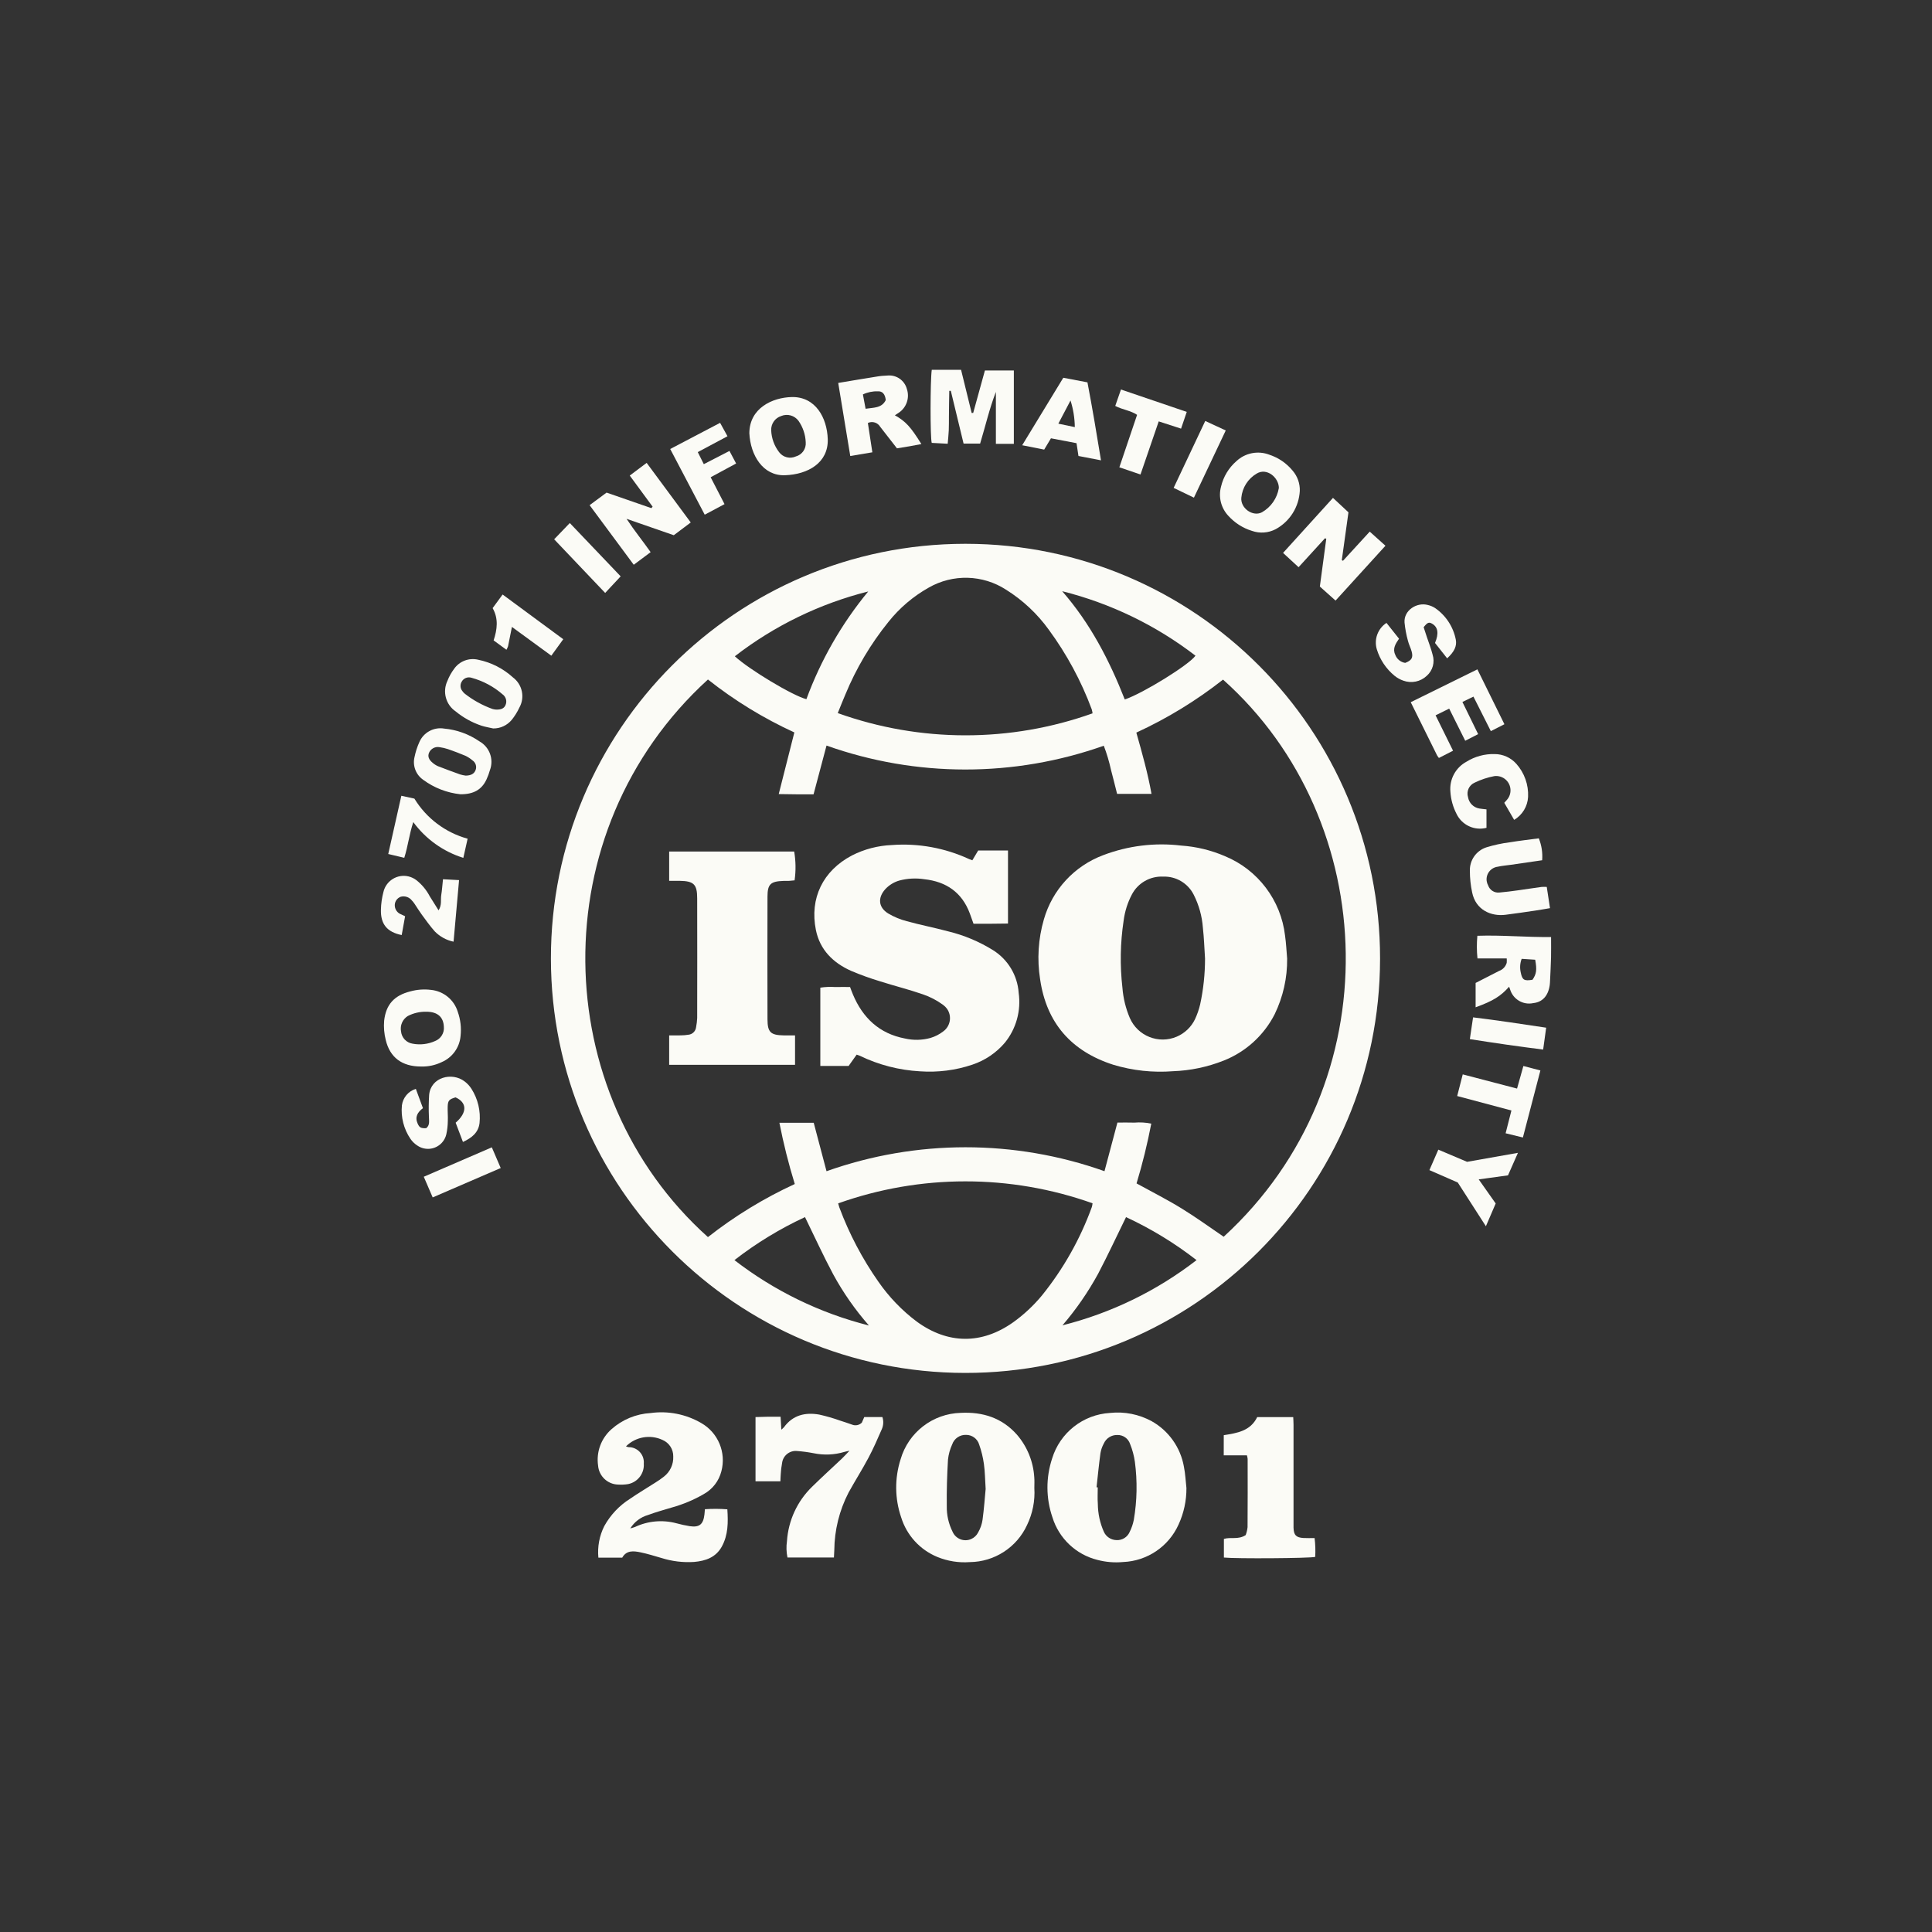 <svg xmlns="http://www.w3.org/2000/svg" fill="none" viewBox="0 0 72 72" height="72" width="72">
<rect x="0" y="0" width="72" height="72" fill="#333333" stroke="none"/>
<path fill="#FBFBF6" d="M35.996 20.266C44.529 20.274 51.439 27.197 51.431 35.73C51.423 44.263 44.499 51.173 35.966 51.165C27.444 51.157 20.538 44.25 20.531 35.727C20.523 27.196 27.432 20.274 35.963 20.266C35.974 20.266 35.984 20.266 35.996 20.266ZM30.802 43.648C34.152 42.458 37.81 42.457 41.161 43.647L41.643 41.835C41.865 41.835 42.068 41.83 42.273 41.837C42.485 41.82 42.697 41.831 42.905 41.874C42.76 42.625 42.578 43.37 42.356 44.102C42.927 44.417 43.494 44.702 44.033 45.034C44.572 45.364 45.082 45.736 45.603 46.09C51.867 40.35 51.477 30.587 45.579 25.327C44.584 26.11 43.499 26.773 42.348 27.302C42.567 28.077 42.776 28.819 42.913 29.585H41.631C41.553 29.276 41.481 28.981 41.403 28.689C41.336 28.383 41.247 28.083 41.135 27.791C37.792 28.975 34.144 28.973 30.802 27.785L30.319 29.602C30.096 29.602 29.891 29.603 29.687 29.602C29.478 29.6 29.269 29.597 29.021 29.593L29.603 27.296C28.455 26.769 27.374 26.108 26.383 25.323C20.159 30.999 20.421 40.761 26.383 46.103C27.381 45.319 28.468 44.655 29.619 44.125C29.388 43.375 29.197 42.613 29.046 41.843H30.325L30.802 43.648ZM40.717 26.584C40.71 26.534 40.699 26.485 40.686 26.435C40.294 25.378 39.755 24.38 39.088 23.471C38.659 22.875 38.117 22.367 37.494 21.977C36.623 21.413 35.512 21.383 34.612 21.898C34.033 22.223 33.523 22.657 33.11 23.176C32.446 23.997 31.905 24.91 31.502 25.887C31.408 26.106 31.321 26.328 31.221 26.575C34.291 27.676 37.647 27.68 40.717 26.584ZM31.236 44.846C31.258 44.92 31.267 44.963 31.282 45.003C31.648 45.984 32.138 46.914 32.739 47.771C33.132 48.337 33.614 48.838 34.165 49.252C35.324 50.097 36.58 50.108 37.75 49.284C38.151 48.998 38.512 48.661 38.827 48.282C39.626 47.293 40.256 46.178 40.69 44.982C40.703 44.936 40.711 44.89 40.716 44.843C37.649 43.752 34.301 43.754 31.236 44.846ZM39.595 49.391C41.41 48.934 43.112 48.107 44.592 46.961C43.779 46.329 42.897 45.791 41.964 45.358C41.609 46.081 41.283 46.786 40.922 47.472C40.548 48.156 40.104 48.799 39.595 49.391ZM32.382 49.397C31.869 48.812 31.421 48.171 31.049 47.487C30.68 46.796 30.355 46.082 30 45.358C29.066 45.791 28.183 46.329 27.37 46.961C28.855 48.108 30.561 48.938 32.382 49.397ZM41.917 26.067C42.6 25.837 44.314 24.775 44.552 24.436C43.079 23.302 41.388 22.484 39.584 22.032C40.626 23.225 41.339 24.597 41.917 26.067ZM32.356 22.042C30.551 22.496 28.858 23.318 27.385 24.457C27.914 24.949 29.552 25.932 30.052 26.056C30.589 24.598 31.367 23.241 32.356 22.042Z"></path>
<path fill="#FBFBF6" d="M44.215 55.456C44.218 55.924 44.118 56.387 43.923 56.812C43.554 57.634 42.754 58.176 41.854 58.212C41.533 58.242 41.209 58.215 40.898 58.133C40.099 57.935 39.462 57.331 39.22 56.543C38.977 55.835 38.974 55.066 39.209 54.356C39.502 53.393 40.363 52.715 41.367 52.656C41.905 52.598 42.447 52.706 42.922 52.965C43.555 53.322 43.995 53.944 44.121 54.66C44.174 54.92 44.185 55.191 44.215 55.456ZM40.865 55.426L40.91 55.43C40.91 55.635 40.897 55.841 40.913 56.045C40.916 56.404 40.992 56.757 41.137 57.084C41.22 57.269 41.402 57.389 41.603 57.395C41.816 57.409 42.015 57.288 42.099 57.092C42.171 56.949 42.223 56.797 42.254 56.639C42.376 55.926 42.389 55.198 42.294 54.48C42.262 54.252 42.202 54.027 42.115 53.813C42.049 53.61 41.858 53.474 41.645 53.478C41.423 53.47 41.221 53.598 41.133 53.801C41.073 53.911 41.032 54.029 41.011 54.153C40.953 54.577 40.912 55.002 40.865 55.426Z"></path>
<path fill="#FBFBF6" d="M38.547 55.454C38.577 55.929 38.483 56.403 38.276 56.832C37.893 57.668 37.06 58.206 36.141 58.215C35.73 58.246 35.317 58.18 34.934 58.024C34.286 57.758 33.791 57.217 33.584 56.548C33.344 55.849 33.337 55.091 33.562 54.386C33.852 53.381 34.76 52.68 35.806 52.653C36.624 52.612 37.342 52.837 37.9 53.468C38.282 53.912 38.508 54.468 38.544 55.053C38.556 55.185 38.547 55.32 38.547 55.454ZM36.733 55.502C36.708 55.124 36.708 54.836 36.667 54.556C36.633 54.309 36.573 54.066 36.49 53.832C36.426 53.618 36.227 53.472 36.004 53.474C35.772 53.464 35.56 53.609 35.485 53.829C35.403 54.008 35.35 54.198 35.329 54.393C35.295 54.971 35.276 55.551 35.284 56.13C35.277 56.462 35.353 56.791 35.502 57.088C35.619 57.353 35.929 57.472 36.194 57.355C36.305 57.306 36.396 57.221 36.451 57.112C36.536 56.965 36.593 56.804 36.617 56.636C36.672 56.229 36.701 55.82 36.731 55.502H36.733Z"></path>
<path fill="#FBFBF6" d="M23.328 53.902C23.358 53.915 23.39 53.924 23.421 53.931C23.733 53.927 23.989 54.176 23.994 54.487C23.994 54.506 23.994 54.525 23.992 54.543C24.018 54.908 23.769 55.234 23.412 55.307C23.289 55.328 23.163 55.334 23.038 55.326C22.643 55.317 22.32 55.011 22.289 54.618C22.216 54.111 22.403 53.603 22.787 53.263C23.192 52.903 23.706 52.691 24.247 52.66C24.9 52.57 25.564 52.702 26.134 53.033C26.763 53.393 27.071 54.132 26.883 54.832C26.791 55.193 26.554 55.5 26.228 55.68C25.857 55.896 25.459 56.062 25.045 56.178C24.746 56.269 24.443 56.35 24.15 56.46C23.876 56.538 23.64 56.716 23.489 56.959C23.548 56.944 23.606 56.927 23.662 56.907C24.144 56.68 24.69 56.63 25.205 56.767C25.369 56.812 25.535 56.848 25.703 56.876C26.065 56.93 26.21 56.81 26.253 56.438C26.26 56.385 26.262 56.331 26.27 56.244C26.549 56.225 26.828 56.226 27.106 56.248C27.138 56.735 27.138 57.202 26.9 57.636C26.677 58.041 26.294 58.172 25.868 58.209C25.457 58.236 25.044 58.186 24.651 58.062C24.393 57.988 24.137 57.906 23.875 57.852C23.616 57.798 23.349 57.765 23.188 58.05H22.3C22.261 57.645 22.337 57.236 22.52 56.872C22.751 56.455 23.084 56.103 23.488 55.85C23.789 55.642 24.106 55.456 24.414 55.258C24.528 55.188 24.639 55.111 24.744 55.028C24.974 54.849 25.103 54.569 25.09 54.278C25.095 54.01 24.937 53.767 24.69 53.662C24.232 53.449 23.688 53.544 23.328 53.902Z"></path>
<path fill="#FBFBF6" d="M29.09 52.799C29.1 52.971 29.108 53.108 29.118 53.279C29.154 53.251 29.188 53.219 29.218 53.186C29.549 52.733 30.012 52.627 30.529 52.717C30.79 52.775 31.047 52.849 31.299 52.939C31.452 52.986 31.604 53.039 31.755 53.092C31.88 53.143 32.023 53.113 32.118 53.018L32.208 52.81H32.885C32.933 52.957 32.925 53.117 32.864 53.259C32.707 53.618 32.551 53.979 32.367 54.324C32.133 54.765 31.863 55.188 31.622 55.627C31.28 56.289 31.099 57.022 31.092 57.767C31.088 57.854 31.083 57.941 31.078 58.044H29.347C29.305 57.843 29.298 57.636 29.328 57.433C29.379 56.666 29.711 55.945 30.262 55.409C30.626 55.051 31.004 54.709 31.374 54.359C31.456 54.28 31.533 54.195 31.658 54.065C31.552 54.089 31.507 54.095 31.465 54.109C31.095 54.22 30.703 54.236 30.325 54.158C30.124 54.119 29.92 54.091 29.716 54.076C29.435 54.042 29.18 54.242 29.146 54.522C29.146 54.525 29.145 54.528 29.145 54.529C29.12 54.661 29.104 54.793 29.097 54.927C29.089 55.014 29.089 55.102 29.083 55.203H28.156V52.81C28.31 52.806 28.459 52.801 28.607 52.798C28.757 52.798 28.91 52.799 29.09 52.799Z"></path>
<path fill="#FBFBF6" d="M45.606 53.485C46.104 53.406 46.599 53.331 46.852 52.812H48.195C48.199 52.911 48.206 53.006 48.206 53.101C48.207 54.316 48.207 55.532 48.206 56.747C48.206 56.81 48.205 56.872 48.206 56.935C48.215 57.209 48.3 57.3 48.579 57.317C48.711 57.325 48.845 57.319 48.991 57.319C49.02 57.552 49.027 57.787 49.014 58.021C48.8 58.074 46.051 58.092 45.611 58.045V57.351C45.858 57.272 46.144 57.391 46.423 57.208C46.459 57.113 46.482 57.014 46.493 56.913C46.5 56.064 46.497 55.215 46.496 54.366C46.491 54.322 46.482 54.279 46.469 54.236H45.605L45.606 53.485Z"></path>
<path fill="#FBFBF6" d="M35.816 13.781L36.211 15.39L36.268 15.389L36.705 13.806H37.783V16.541H37.114V14.605C36.871 15.23 36.724 15.882 36.526 16.532H35.91L35.434 14.564L35.377 14.566C35.374 14.725 35.371 14.885 35.369 15.044C35.367 15.203 35.366 15.366 35.364 15.527C35.363 15.697 35.365 15.867 35.358 16.038C35.351 16.196 35.333 16.354 35.318 16.537L34.723 16.505C34.664 16.309 34.666 14.194 34.724 13.781H35.816Z"></path>
<path fill="#FBFBF6" d="M49.772 22.382L49.187 21.859L49.426 20.079L49.379 20.059L48.394 21.138L47.816 20.605L49.676 18.555L50.253 19.093L50.005 20.875L50.049 20.899L51.046 19.812L51.632 20.338L49.772 22.382Z"></path>
<path fill="#FBFBF6" d="M24.321 18.882L23.469 17.723L24.099 17.25L25.742 19.471L25.11 19.946L23.35 19.335C23.65 19.79 23.957 20.164 24.247 20.577L23.618 21.047L21.973 18.826L22.605 18.358L24.275 18.937L24.321 18.882Z"></path>
<path fill="#FBFBF6" d="M56.24 36.772C55.925 37.127 55.644 37.302 54.992 37.539V36.631L55.868 36.183C56.005 36.134 56.11 36.022 56.151 35.881C56.155 35.827 56.156 35.773 56.151 35.718H55.061C55.032 35.438 55.031 35.155 55.057 34.874C55.978 34.842 56.881 34.932 57.804 34.92C57.804 35.19 57.808 35.43 57.803 35.669C57.796 35.964 57.779 36.258 57.766 36.553C57.763 36.606 57.762 36.66 57.754 36.713C57.696 37.114 57.482 37.347 57.139 37.383C56.761 37.464 56.385 37.239 56.276 36.87C56.266 36.84 56.255 36.808 56.24 36.772ZM57.112 36.512C57.26 36.297 57.281 36.141 57.212 35.766L56.708 35.733C56.647 35.893 56.635 36.067 56.672 36.234C56.729 36.521 56.797 36.566 57.112 36.512Z"></path>
<path fill="#FBFBF6" d="M31.238 14.271C31.725 14.19 32.181 14.112 32.638 14.04C32.787 14.013 32.938 13.998 33.09 13.994C33.415 13.969 33.712 14.181 33.796 14.495C33.906 14.82 33.787 15.179 33.505 15.374C33.457 15.408 33.406 15.439 33.349 15.476C33.756 15.708 33.936 15.904 34.337 16.549C34.183 16.578 34.038 16.607 33.892 16.632C33.743 16.658 33.594 16.681 33.427 16.708C33.221 16.443 33.012 16.177 32.805 15.909C32.712 15.748 32.512 15.684 32.343 15.763L32.51 16.856L31.687 16.994L31.238 14.271ZM33.01 14.909C32.985 14.689 32.887 14.572 32.712 14.584C32.521 14.577 32.331 14.617 32.158 14.699L32.258 15.233C32.563 15.186 32.861 15.214 33.01 14.909Z"></path>
<path fill="#FBFBF6" d="M27.926 16.145C27.93 15.209 28.786 14.815 29.501 14.797C30.391 14.775 30.823 15.57 30.848 16.365C30.875 17.247 30.111 17.682 29.252 17.711C28.429 17.738 27.967 16.963 27.926 16.145ZM30.027 16.481C30.016 16.195 29.922 15.918 29.758 15.683C29.609 15.482 29.343 15.408 29.112 15.504C28.882 15.577 28.73 15.795 28.74 16.037C28.752 16.333 28.855 16.618 29.036 16.852C29.182 17.046 29.442 17.11 29.662 17.009C29.895 16.944 30.048 16.722 30.027 16.481Z"></path>
<path fill="#FBFBF6" d="M48.44 18.291C48.409 18.892 48.069 19.433 47.541 19.721C47.268 19.864 46.946 19.887 46.656 19.784C46.32 19.681 46.019 19.489 45.783 19.23C45.505 18.938 45.399 18.523 45.505 18.133C45.592 17.764 45.793 17.433 46.079 17.184C46.408 16.877 46.884 16.784 47.305 16.946C47.647 17.058 47.949 17.266 48.177 17.545C48.354 17.753 48.448 18.019 48.44 18.291ZM47.659 18.185C47.659 17.796 47.207 17.416 46.829 17.651C46.508 17.841 46.297 18.173 46.261 18.545C46.221 18.938 46.69 19.271 47.03 19.091C47.365 18.9 47.596 18.567 47.659 18.185Z"></path>
<path fill="#FBFBF6" d="M15.688 39.746C14.982 39.746 14.53 39.409 14.375 38.755C14.316 38.522 14.296 38.28 14.316 38.04C14.384 37.431 14.696 37.096 15.292 36.946C15.542 36.877 15.803 36.858 16.061 36.89C16.529 36.936 16.923 37.258 17.06 37.708C17.162 37.996 17.198 38.303 17.164 38.607C17.128 39.037 16.857 39.412 16.461 39.582C16.22 39.698 15.955 39.755 15.688 39.746ZM15.894 37.704C15.652 37.698 15.412 37.753 15.197 37.864C15.001 37.986 14.902 38.216 14.946 38.442C14.97 38.674 15.147 38.86 15.377 38.895C15.66 38.949 15.953 38.914 16.215 38.796C16.431 38.711 16.565 38.493 16.541 38.261C16.525 37.899 16.303 37.706 15.894 37.704Z"></path>
<path fill="#FBFBF6" d="M57.764 33.844C57.567 33.877 57.394 33.909 57.221 33.934C56.85 33.988 56.478 34.045 56.106 34.091C55.57 34.158 54.995 33.916 54.862 33.255C54.806 32.993 54.778 32.726 54.778 32.459C54.763 32.059 55.017 31.697 55.399 31.576C55.68 31.49 55.968 31.428 56.259 31.391C56.62 31.331 56.984 31.291 57.347 31.242C57.451 31.501 57.494 31.781 57.472 32.059C57.09 32.115 56.703 32.17 56.315 32.227C56.147 32.251 55.977 32.264 55.812 32.301C55.553 32.335 55.37 32.572 55.404 32.832C55.412 32.889 55.43 32.944 55.458 32.995C55.518 33.172 55.693 33.283 55.879 33.262C56.11 33.243 56.34 33.211 56.57 33.18C56.861 33.14 57.153 33.093 57.445 33.054C57.51 33.049 57.576 33.049 57.643 33.053L57.764 33.844Z"></path>
<path fill="#FBFBF6" d="M54.605 27.606L54.007 26.408L53.5 26.658L54.151 27.977L53.624 28.247C53.598 28.216 53.576 28.183 53.555 28.149C53.233 27.5 52.913 26.852 52.574 26.169L55.058 24.945L56.065 26.99L55.559 27.247L54.911 25.961L54.5 26.16L55.086 27.359L54.605 27.606Z"></path>
<path fill="#FBFBF6" d="M53.931 24.534L53.479 23.961C53.628 23.606 53.59 23.371 53.372 23.244C53.252 23.174 53.198 23.194 53.055 23.374L53.174 23.737C53.247 23.957 53.334 24.174 53.389 24.398C53.479 24.68 53.394 24.988 53.173 25.184C52.94 25.406 52.6 25.476 52.298 25.366C52.18 25.325 52.07 25.264 51.973 25.186C51.659 24.929 51.428 24.585 51.31 24.198C51.199 23.827 51.346 23.426 51.67 23.214L52.138 23.803C52.013 23.984 51.89 24.167 51.994 24.394C52.052 24.558 52.195 24.678 52.368 24.704C52.608 24.611 52.669 24.514 52.61 24.285C52.574 24.147 52.503 24.018 52.47 23.881C52.408 23.658 52.366 23.431 52.343 23.201C52.31 22.744 52.801 22.435 53.21 22.546C53.307 22.568 53.398 22.606 53.48 22.659C53.883 22.937 54.161 23.36 54.254 23.84C54.3 24.081 54.192 24.297 53.931 24.534Z"></path>
<path fill="#FBFBF6" d="M15.497 40.579L15.762 41.298C15.561 41.448 15.452 41.627 15.566 41.876C15.633 42.022 15.682 42.051 15.882 42.045C16.026 41.934 15.987 41.777 15.985 41.627C15.972 41.352 15.976 41.075 15.993 40.801C16.056 40.143 16.844 39.942 17.314 40.301C17.415 40.376 17.5 40.469 17.568 40.574C17.811 40.954 17.918 41.406 17.871 41.855C17.828 42.211 17.581 42.405 17.253 42.558L16.981 41.84C17.416 41.465 17.41 41.089 16.977 40.896C16.738 40.966 16.692 41.013 16.684 41.24C16.678 41.418 16.697 41.598 16.689 41.776C16.687 41.946 16.668 42.115 16.631 42.28C16.539 42.656 16.161 42.886 15.785 42.795C15.698 42.774 15.616 42.736 15.542 42.684C15.445 42.62 15.362 42.537 15.296 42.441C15.047 42.075 14.935 41.633 14.978 41.192C15.017 40.904 15.219 40.664 15.497 40.579Z"></path>
<path fill="#FBFBF6" d="M41.031 17.155L40.191 16.993C40.164 16.817 40.142 16.67 40.119 16.516L39.166 16.334L38.914 16.755L38.094 16.593L39.626 14.078L40.526 14.249C40.708 15.202 40.868 16.155 41.031 17.155ZM40.055 15.917C40.051 15.58 39.997 15.246 39.895 14.925L39.441 15.789L40.055 15.917Z"></path>
<path fill="#FBFBF6" d="M18.379 27.147C18.232 27.113 18.082 27.09 17.939 27.043C17.591 26.926 17.267 26.747 16.984 26.514C16.612 26.262 16.481 25.775 16.676 25.37C16.737 25.213 16.82 25.064 16.922 24.928C17.122 24.64 17.478 24.505 17.819 24.586C18.303 24.685 18.75 24.912 19.116 25.245C19.469 25.51 19.57 25.995 19.351 26.378C19.275 26.54 19.181 26.691 19.069 26.829C18.898 27.034 18.645 27.151 18.379 27.147ZM18.483 26.444C18.68 26.451 18.788 26.398 18.84 26.274C18.9 26.137 18.859 25.977 18.741 25.886C18.405 25.591 18.006 25.377 17.574 25.259C17.431 25.212 17.275 25.274 17.204 25.407C17.139 25.519 17.15 25.659 17.234 25.757C17.259 25.794 17.29 25.827 17.325 25.855C17.634 26.096 17.981 26.287 18.35 26.42C18.393 26.432 18.438 26.441 18.483 26.444Z"></path>
<path fill="#FBFBF6" d="M55.397 30.163V30.851C54.946 30.967 54.477 30.747 54.278 30.325C54.147 30.071 54.07 29.791 54.052 29.505C54.01 29.045 54.246 28.605 54.652 28.386C54.965 28.191 55.33 28.092 55.7 28.102C56.008 28.102 56.303 28.234 56.508 28.464C56.81 28.802 56.968 29.244 56.947 29.697C56.929 30.052 56.734 30.373 56.428 30.554L56.06 29.918C56.095 29.879 56.125 29.848 56.153 29.814C56.352 29.596 56.336 29.258 56.118 29.059C56.002 28.953 55.844 28.903 55.688 28.924C55.434 28.972 55.188 29.054 54.956 29.167C54.748 29.258 54.642 29.49 54.709 29.707C54.745 29.927 54.917 30.098 55.137 30.132C55.214 30.146 55.294 30.15 55.397 30.163Z"></path>
<path fill="#FBFBF6" d="M17.16 29.6C16.657 29.547 16.178 29.361 15.771 29.061C15.497 28.871 15.369 28.533 15.449 28.21C15.488 28.018 15.548 27.832 15.629 27.654C15.785 27.295 16.165 27.088 16.551 27.152C17.024 27.195 17.479 27.36 17.87 27.63C18.245 27.842 18.41 28.295 18.259 28.698C18.226 28.818 18.182 28.936 18.13 29.048C17.953 29.431 17.645 29.603 17.16 29.6ZM17.345 28.905C17.561 28.904 17.675 28.831 17.725 28.695C17.774 28.564 17.726 28.417 17.61 28.339C17.529 28.269 17.439 28.21 17.343 28.165C17.131 28.074 16.912 27.994 16.693 27.917C16.591 27.883 16.487 27.86 16.381 27.845C16.217 27.814 16.053 27.902 15.988 28.055C15.935 28.187 15.975 28.306 16.123 28.427C16.183 28.48 16.251 28.523 16.325 28.555C16.599 28.662 16.874 28.764 17.151 28.862C17.215 28.881 17.281 28.895 17.348 28.904L17.345 28.905Z"></path>
<path fill="#FBFBF6" d="M15.097 34.146L14.97 34.847C14.425 34.736 14.182 34.442 14.196 33.9C14.201 33.677 14.233 33.455 14.29 33.239C14.388 32.822 14.806 32.563 15.223 32.661C15.334 32.688 15.439 32.738 15.528 32.809C15.73 32.972 15.897 33.174 16.017 33.405C16.121 33.569 16.224 33.734 16.344 33.926C16.474 33.724 16.415 33.533 16.444 33.356C16.474 33.173 16.485 32.986 16.509 32.767L17.108 32.799C17.038 33.577 16.971 34.321 16.903 35.094C16.638 35.039 16.396 34.907 16.206 34.714C16.028 34.515 15.873 34.295 15.715 34.08C15.62 33.95 15.537 33.812 15.447 33.679C15.417 33.635 15.383 33.593 15.346 33.554C15.249 33.432 15.088 33.379 14.937 33.418C14.806 33.465 14.717 33.586 14.712 33.724C14.707 33.882 14.804 34.025 14.953 34.077C14.993 34.093 15.032 34.114 15.097 34.146Z"></path>
<path fill="#FBFBF6" d="M27.185 16.805L27.433 17.273L26.484 17.786L27.001 18.787L26.263 19.181L24.977 16.733L26.836 15.758L27.111 16.257L26.004 16.849L26.229 17.298L27.185 16.805Z"></path>
<path fill="#FBFBF6" d="M54.327 44.069L53.27 43.607L53.602 42.844L54.673 43.298L56.569 42.963L56.199 43.802L55.107 43.952L55.74 44.85L55.375 45.699L54.327 44.069Z"></path>
<path fill="#FBFBF6" d="M42.503 17.683L41.715 17.415L42.376 15.46C42.13 15.295 41.834 15.271 41.562 15.128L41.775 14.516L44.227 15.35L44.015 15.974L43.182 15.704L42.503 17.683Z"></path>
<path fill="#FBFBF6" d="M54.512 40.039L56.536 40.568L56.772 39.727L57.406 39.893L56.754 42.391L56.11 42.234L56.326 41.385L54.305 40.846L54.512 40.039Z"></path>
<path fill="#FBFBF6" d="M15.066 31.968L14.469 31.826L14.957 29.656L15.443 29.762C15.89 30.494 16.6 31.029 17.427 31.256L17.267 31.97C16.519 31.737 15.866 31.27 15.402 30.637C15.251 31.091 15.207 31.525 15.066 31.968Z"></path>
<path fill="#FBFBF6" d="M19.078 23.363C19.025 23.63 18.981 23.856 18.934 24.082C18.918 24.128 18.898 24.173 18.873 24.215L18.396 23.866C18.529 23.46 18.584 23.058 18.359 22.663L18.731 22.156L20.991 23.822L20.546 24.436L19.078 23.363Z"></path>
<path fill="#FBFBF6" d="M23.13 21.479L22.553 22.097L20.652 20.098L21.235 19.492L23.13 21.479Z"></path>
<path fill="#FBFBF6" d="M44.494 18.546L43.738 18.182L44.916 15.688L45.68 16.042L44.494 18.546Z"></path>
<path fill="#FBFBF6" d="M18.329 42.758L18.66 43.529L16.125 44.624L15.793 43.854L18.329 42.758Z"></path>
<path fill="#FBFBF6" d="M54.777 38.725L54.897 37.914C55.808 38.024 56.699 38.161 57.621 38.299L57.509 39.114C56.588 39 55.694 38.869 54.777 38.725Z"></path>
<path fill="#FBFBF6" d="M47.968 35.722C47.977 36.442 47.816 37.154 47.502 37.8C47.099 38.589 46.421 39.204 45.596 39.528C44.997 39.765 44.361 39.898 43.717 39.921C42.966 39.98 42.211 39.898 41.491 39.681C39.933 39.181 39 38.131 38.762 36.495C38.644 35.749 38.692 34.988 38.902 34.264C39.218 33.158 40.039 32.27 41.117 31.868C42.04 31.517 43.035 31.394 44.017 31.512C44.58 31.55 45.133 31.684 45.651 31.907C46.879 32.414 47.737 33.548 47.89 34.868C47.931 35.151 47.943 35.438 47.968 35.722ZM44.908 35.722C44.883 35.34 44.871 34.955 44.828 34.574C44.797 34.145 44.681 33.727 44.486 33.343C44.271 32.915 43.827 32.652 43.349 32.669C42.862 32.645 42.405 32.906 42.18 33.339C42.021 33.641 41.919 33.968 41.875 34.305C41.749 35.137 41.734 35.981 41.83 36.816C41.86 37.199 41.952 37.577 42.102 37.93C42.392 38.608 43.178 38.923 43.855 38.633C44.153 38.505 44.395 38.274 44.535 37.982C44.618 37.804 44.682 37.619 44.727 37.427C44.848 36.866 44.908 36.296 44.908 35.722Z"></path>
<path fill="#FBFBF6" d="M36.28 34.425C36.227 34.278 36.186 34.16 36.143 34.043C35.85 33.255 35.259 32.853 34.444 32.766C34.133 32.718 33.816 32.735 33.512 32.816C33.313 32.874 33.134 32.984 32.993 33.136C32.702 33.457 32.734 33.819 33.103 34.044C33.318 34.171 33.55 34.267 33.791 34.33C34.299 34.47 34.818 34.57 35.328 34.707C35.92 34.85 36.485 35.086 37.003 35.407C37.56 35.753 37.918 36.346 37.963 37C38.057 37.665 37.871 38.338 37.448 38.859C37.127 39.236 36.709 39.519 36.239 39.676C35.611 39.888 34.946 39.972 34.285 39.925C33.506 39.882 32.744 39.685 32.042 39.345C32.011 39.331 31.977 39.322 31.925 39.303L31.626 39.724H30.571V36.807C30.753 36.779 30.938 36.772 31.122 36.784C31.3 36.78 31.478 36.783 31.679 36.783C31.716 36.88 31.748 36.97 31.785 37.058C32.152 37.933 32.769 38.519 33.72 38.701C34.036 38.774 34.365 38.767 34.677 38.681C34.848 38.63 35.007 38.549 35.148 38.44C35.421 38.246 35.485 37.867 35.292 37.594C35.252 37.539 35.203 37.49 35.148 37.45C34.918 37.281 34.663 37.148 34.393 37.056C33.87 36.874 33.331 36.741 32.804 36.573C32.436 36.462 32.074 36.332 31.72 36.182C31.048 35.883 30.556 35.398 30.406 34.659C30.168 33.479 30.664 32.453 31.746 31.882C32.209 31.645 32.719 31.513 33.239 31.492C34.224 31.419 35.213 31.599 36.111 32.013C36.143 32.028 36.177 32.039 36.236 32.061L36.454 31.696H37.565V34.418C37.359 34.42 37.148 34.424 36.939 34.425C36.723 34.425 36.508 34.425 36.28 34.425Z"></path>
<path fill="#FBFBF6" d="M29.629 38.586V39.683H24.938V38.586C25.082 38.586 25.224 38.589 25.363 38.585C25.461 38.585 25.559 38.577 25.657 38.561C25.805 38.547 25.924 38.429 25.941 38.281C25.963 38.167 25.977 38.051 25.982 37.936C25.985 36.451 25.985 34.965 25.982 33.48C25.982 32.955 25.856 32.835 25.331 32.826C25.207 32.824 25.081 32.826 24.938 32.826V31.734H29.597C29.658 32.089 29.663 32.452 29.612 32.808C29.547 32.814 29.479 32.822 29.41 32.827C29.34 32.831 29.267 32.827 29.195 32.829C28.716 32.846 28.602 32.949 28.602 33.421C28.598 34.942 28.598 36.463 28.602 37.984C28.604 38.472 28.718 38.577 29.209 38.586C29.342 38.588 29.474 38.586 29.629 38.586Z"></path>
</svg>
